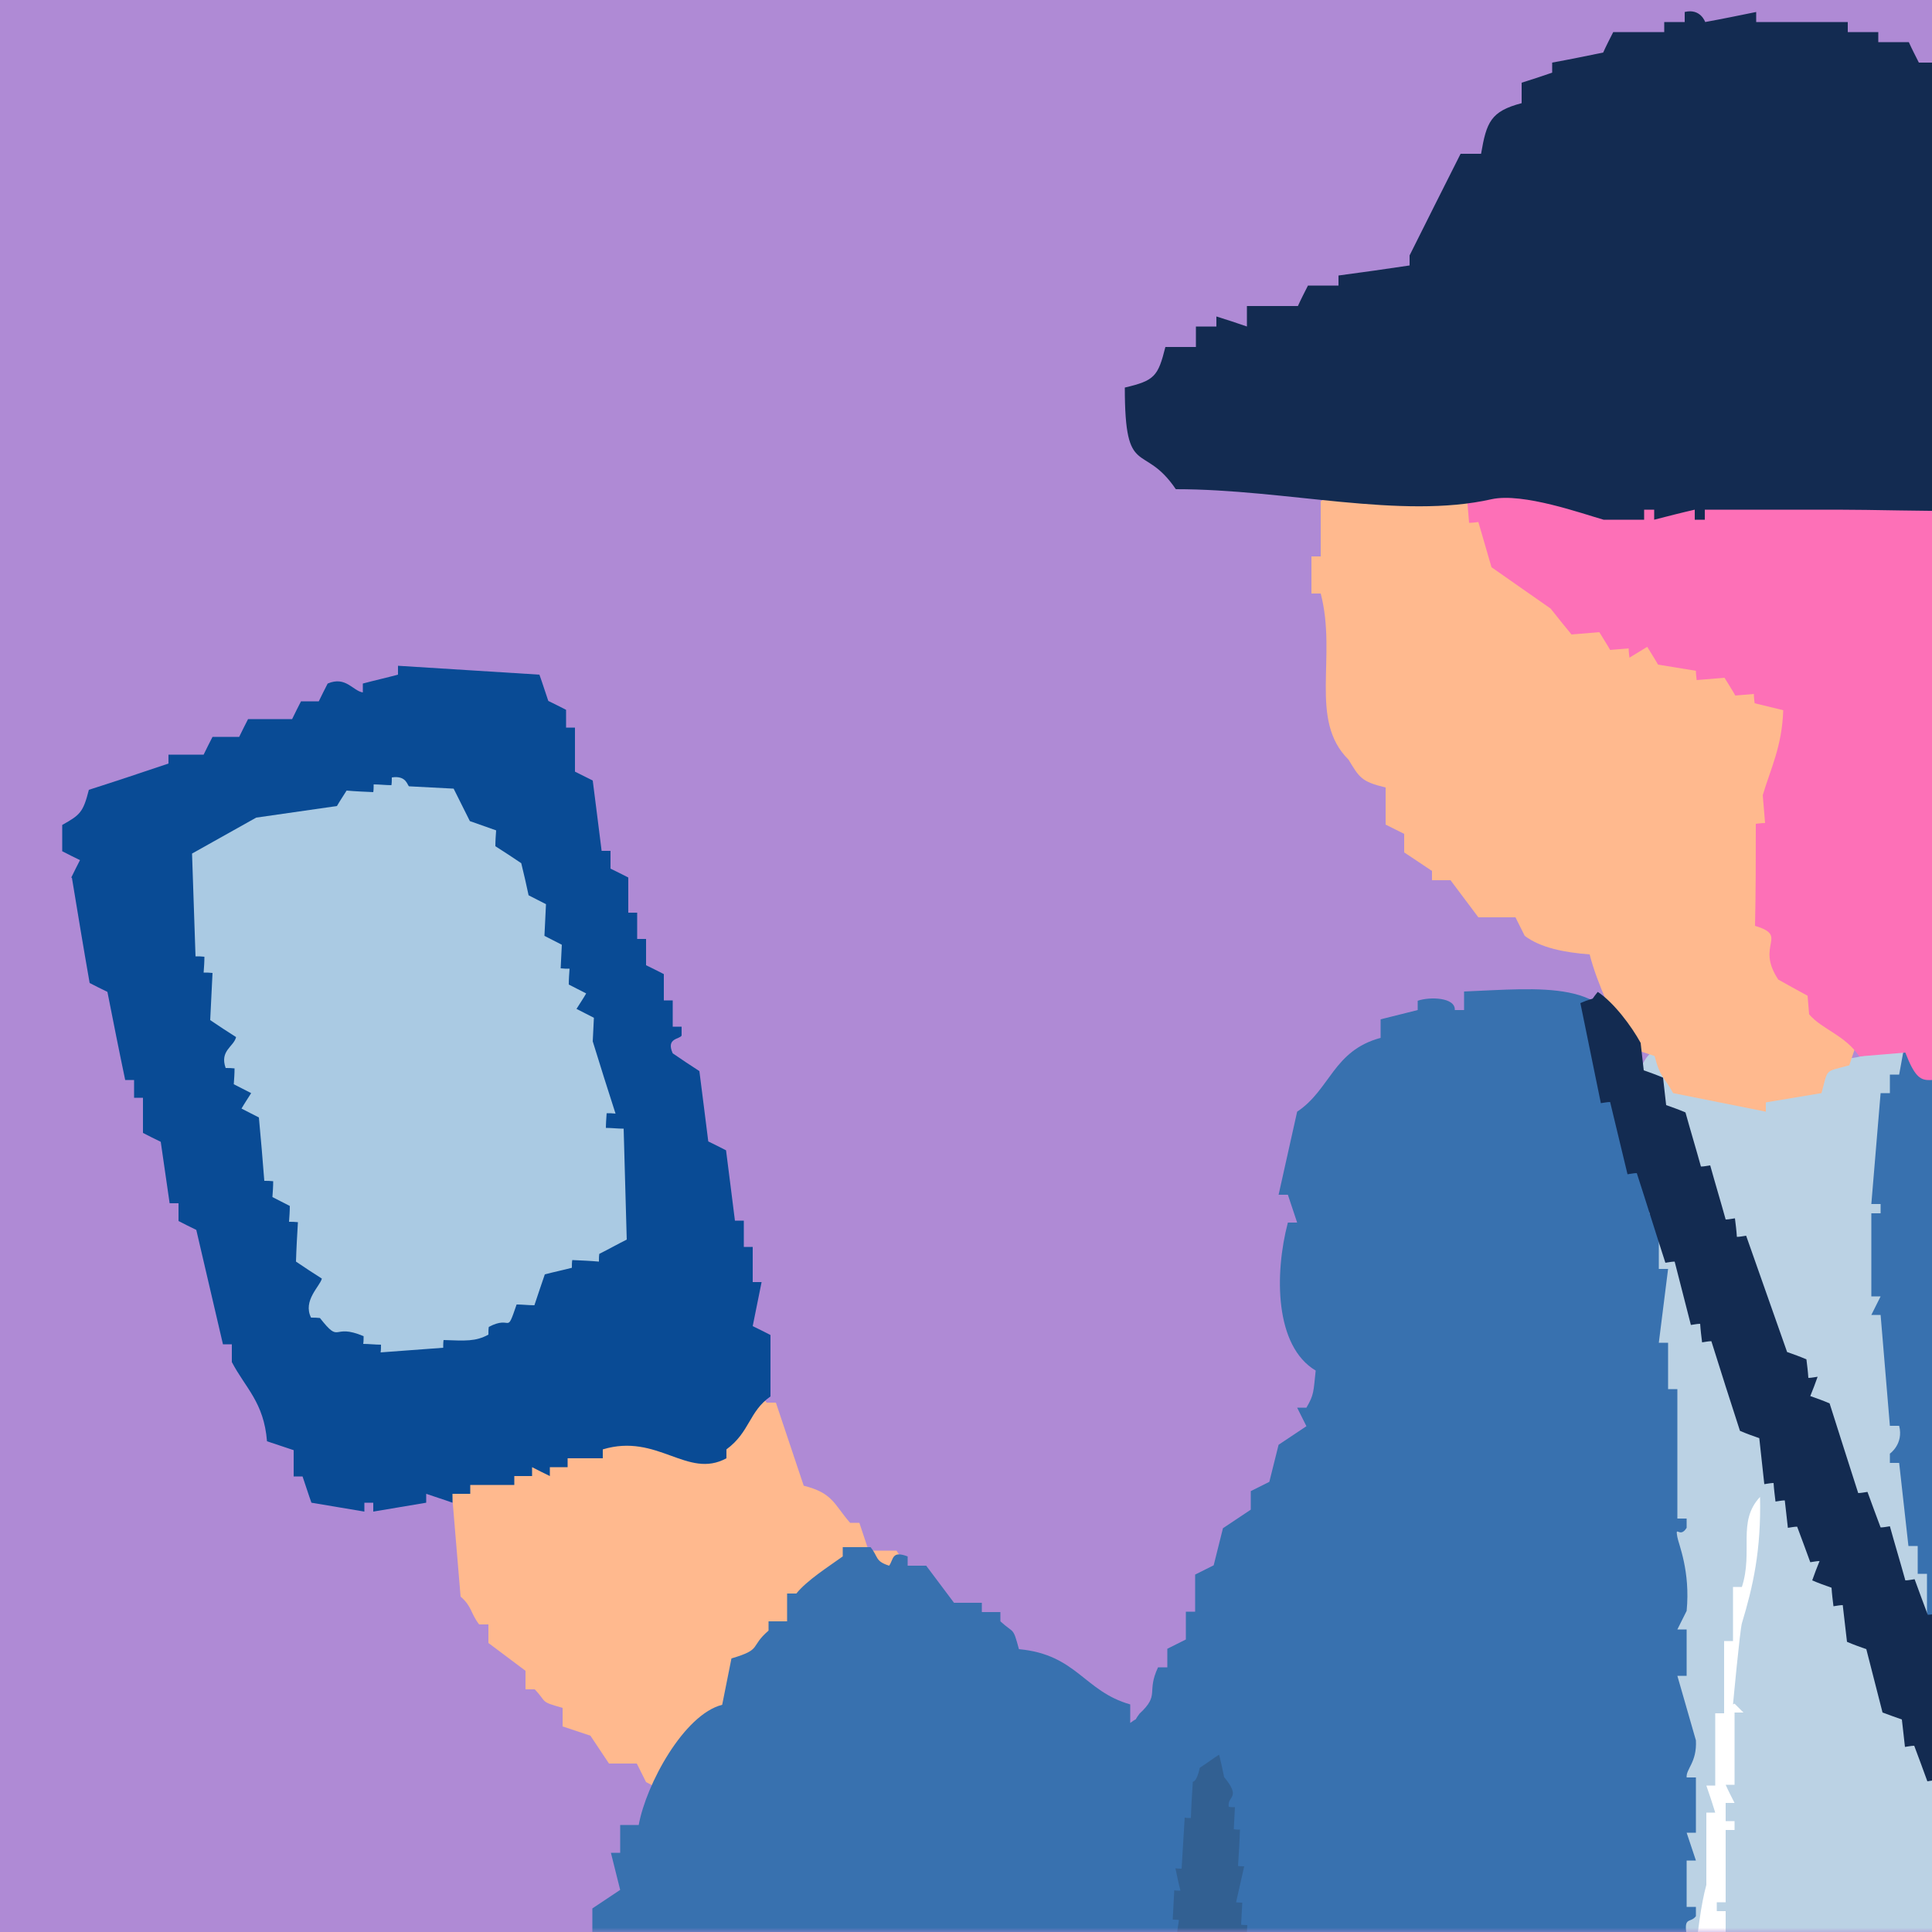<svg xmlns="http://www.w3.org/2000/svg" version="1.1" viewBox="0 0 500 500">
  <defs>
    <style>
      .st0 {
        fill: none;
      }

      .st1 {
        mask: url(#mask);
      }

      .st2 {
        fill: #132B51;
      }

      .st2, .st3, .st4, .st5, .st6, .st7, .st8, .st9, .st10 {
        fill-rule: evenodd;
      }

      .st11 {
        fill: #AF8AD5;
      }

      .st3, .st12 {
        fill: #fff;
      }

      .st4 {
        fill: #AACAE3;
      }

      .st5 {
        fill: #FD70B7;
      }

      .st6 {
        fill: #326092;
      }

      .st7 {
        fill: #094B95;
      }

      .st8 {
        fill: #3871AF;
      }

      .st9 {
        fill: #FFB98E;
      }

      .st13 {
        clip-path: url(#clippath);
      }

      .st10 {
        fill: #bbd2e4;
      }
    </style>
    <clipPath id="clippath">
      <rect class="st0" y="-2" width="503" height="503"/>
    </clipPath>
    <mask id="mask" x="0" y="-1.6" width="837" height="1228" maskUnits="userSpaceOnUse">
      <g id="mask0_28597_19407">
        <path class="st12" d="M503-1.6H0v501.6h503V-1.6Z"/>
      </g>
    </mask>
  </defs>
  <g class="st13">
    <g>
      <path class="st11" d="M503-1.6H0v501.6h503V-1.6Z"/>
      <g class="st1">
        <g>
          <path class="st10" d="M325.5,1190.5c.9,8.7,1.9,10.2,9.6,12,1.4,4.8-.3,2.1,2.4,4.8v2.4h9.6c.8,1.6,1.6,3.2,2.4,4.8h16.8v2.4h12c.8,1.6,1.6,3.2,2.4,4.8,8,.8,16,1.6,24,2.4,3.3-.7-.9-3,2.4-2.4v2.4h7.2v2.4h55.1c40-.8,79.9-1.6,119.9-2.4.8-1.6,1.6-3.2,2.4-4.8,2.7-.8,12,4.5,19.2,2.4v-2.4c9.6-.8,19.2-1.6,28.8-2.4v-2.4h14.4v-2.4c16.8-.8,33.6-1.6,50.4-2.4v-2.4h4.8v-2.4h7.2c1.6-2.4,3.2-4.8,4.8-7.2h12v-2.4c4.6-3.2,5.5-5.5,12-7.2,1.1-8.5,3.5-14.5,2.4-28.7-.8-4-1.6-8-2.4-12h2.4v-28.7c-.2-8-2.7-21.2,0-33.5h2.4v-2.4h-2.4c-.6-4.6,2.4-4.8,2.4-4.8v-2.4h-2.4c.1-3.4,1.6.9,2.4-2.4v-23.9h2.4v-2.4h-2.4c0-3.2,3.8-5.9,2.4-12-.2-.7-3.2-.7-2.4-4.8h2.4v-33.5h-2.4v-2.4c1.6-.8,3.2-1.6,4.8-2.4,1.1-4.1-2.3-4.2-2.4-4.8v-14.4h2.4v-9.6h-2.4c.8-2.4,1.6-4.8,2.4-7.2h-2.4c.8-8,1.6-15.9,2.4-23.9h-2.4v-12h2.4s-2-20-2.4-21.5h-2.4c.8-4.8,1.6-9.6,2.4-14.4h-2.4v-12h-2.4c-.4-2.6,4.5-6.4,2.4-12-1.6-.8-3.2-1.6-4.8-2.4v-2.4h2.4v-9.6h-2.4c.8-3.2,1.6-6.4,2.4-9.6h-2.4v-19.1h-2.4c-.8-11.2-1.6-22.3-2.4-33.5h-2.4c.8-1.6,1.6-3.2,2.4-4.8h-2.4v-4.8h-2.4c.8-2.4,1.6-4.8,2.4-7.2h-2.4v-7.2h-2.4c-.9-3.6,2.4-4.7,2.4-4.8.7-5.3-2.4-4.8-2.4-4.8v-14.4h-2.4c-.8-4-1.6-8-2.4-12h-2.4c-.1-.6,4-9.2,2.4-14.4h-2.4v-7.2h-2.4c-1.3-4.6,2.4-7.2,2.4-7.2v-2.4h-2.4v-14.3h-2.4v-16.7h-2.4v-12h-2.4v-12h-2.4v-4.8h-2.4v-7.2h-2.4c-.2-1,4.1-8.9,2.4-14.4h-2.4v-9.6h-2.4v-12h-2.4c.8-1.6,1.6-3.2,2.4-4.8h-2.4c-.8-4.8-1.6-9.6-2.4-14.4h-2.4v-4.8h-2.4v-9.6h-2.4v-2.4h2.4v-2.4h-2.4c-.8-4-1.6-8-2.4-12h-2.4v-14.3h-2.4v-7.2h-2.4v-14.4c-1.6-.8-3.2-1.6-4.8-2.4.8-4,1.6-8,2.4-12-1.6-.8-3.2-1.6-4.8-2.4v-7.2c-1.6-.8-3.2-1.6-4.8-2.4v-7.2h-2.4v-4.8h-2.4v-4.8c-1.6-.8-3.2-1.6-4.8-2.4v-2.4h-4.8c.8-2.4,1.6-4.8,2.4-7.2h-2.4c-.8-3.2-1.6-6.4-2.4-9.6-1.6-.8-3.2-1.6-4.8-2.4-1.6-4.8-3.2-9.6-4.8-14.3-1.6-.8-3.2-1.6-4.8-2.4v-7.2c-2.4-1.6-4.8-3.2-7.2-4.8-2.4-7.2-4.8-14.3-7.2-21.5h-2.4c-.8-2.4-1.6-4.8-2.4-7.2-1.6-.8-3.2-1.6-4.8-2.4-1.6-4.8-3.2-9.6-4.8-14.3-1.6-.8-3.2-1.6-4.8-2.4v-7.2h-2.4c-.8-2.4-1.6-4.8-2.4-7.2-1.6-.8-3.2-1.6-4.8-2.4-.8-3.2-1.6-6.4-2.4-9.6-1.6-.8-3.2-1.6-4.8-2.4v-4.8h-2.4v-4.8c-2.4-1.6-4.8-3.2-7.2-4.8v-4.8c-1.6-.8-3.2-1.6-4.8-2.4v-4.8c-3.2-2.4-6.4-4.8-9.6-7.2-.8-2.4-1.6-4.8-2.4-7.2-1.6-.8-3.2-1.6-4.8-2.4v-4.8h-2.4c-1.6-2.4-3.2-4.8-4.8-7.2h-4.8c-1.6-2.4-3.2-4.8-4.8-7.2-8-.8-16-1.6-24-2.4v2.4c-1.6-.8-3.2-1.6-4.8-2.4v4.8h-2.4c-2.2-2.7-15.8-4.3-21.6-2.4v2.4h-7.2v2.4c-8.3,2.8-19.3.7-24,0-7.9-1.2-17,1.7-21.6-2.4-10.1.2-12.5,1.2-14.4,9.6-5.8,1.5-5.3,2.5-9.6,4.8.8,4,1.6,8,2.4,12h2.4v7.2c1.1,2.3,6.9.5,4.8,9.6h-2.4v7.2h-2.4v4.8h-2.4c-.8,5.6-1.6,11.2-2.4,16.7-1.6.8-3.2,1.6-4.8,2.4-3,6.9,2.9,18.3,2.4,21.5h-2.4v9.6c-1.6.8-3.2,1.6-4.8,2.4-.8,13.6-1.6,27.1-2.4,40.6h-2.4v14.4h-2.4v21.5h-2.4c.8,4,1.6,8,2.4,12h-2.4v26.3c0,20.9-.2,41.2-4.8,57.4-1.6,5.6,2.4,26.3,2.4,26.3-1.6.8-3.2,1.6-4.8,2.4-.8,22.3-1.6,44.6-2.4,67h-2.4c0,3.4,3.6,3.8,2.4,9.6,0,0-3.1,0-2.4,4.8,0,0,3.6,2.1,2.4,7.2h-2.4v14.3h-2.4c-.8,16.7-1.6,33.5-2.4,50.2h-2.4c.8,3.2,1.6,6.4,2.4,9.6h-2.4v16.7h-2.4c.8,2.4,1.6,4.8,2.4,7.2h-2.4c.8,7.2,1.6,14.3,2.4,21.5-1.6.8-3.2,1.6-4.8,2.4.8,3.2,1.6,6.4,2.4,9.6h-2.4v19.1h-2.4v23.9h-2.4v2.4c.8,3.2,1.6,6.4,2.4,9.6h-2.4c-.8,9.6-1.6,19.1-2.4,28.7,0,.5,3.1.9,2.4,4.8h-2.4v14.3h-2.4v2.4c0,.4,3.4.9,2.4,4.8h-2.4c-1.6,19.1-3.2,38.3-4.8,57.4h-2.4v16.7h-2.4c.8,2.4,1.6,4.8,2.4,7.2h-2.4v12h-2.4v16.7h-2.4c.8,3.2,1.6,6.4,2.4,9.6h-2.4v9.6h-2.4v2.4h2.4v2.4h-2.4c-.8,8-1.6,15.9-2.4,23.9.7,3.3,3.1-.9,2.4,2.4h-2.4v9.6h-2.4c.8,3.2,1.6,6.4,2.4,9.6h-2.4v2.4c.1.5,3.7.8,2.4,4.8h-2.4v4.8h-2.4c-.8,5.6-1.6,11.2-2.4,16.7h-2.4c-1.2,4.6,1.7,3.4,2.4,4.8v2.4h-2.4v14.4h-2.4v4.8h-2.4v7.2h-2.4c1.1,6.1,2.5,14,0,23.9h-2.4c-1.9,8.8,7,7.4,4.8,14.3h-2.4.3Z"/>
          <path class="st3" d="M448.5,441.1s1.8-19.3,2.3-21c2.9-9.6,5-18.9,4.7-32.7-6,6.4-1.7,14-4.7,23.3h-2.3v14h-2.3v18.7h-2.3v18.7h-2.3c.8,2.3,1.6,4.7,2.3,7h-2.3v18.7c-5.6,20.5-4,77.3-9.4,98-.8,14.8-1.6,29.6-2.3,44.3-4.1,13-2.9,21.2-7,35v14h-2.3l2.3,2.3c-.3,3.3-1.5-.8-2.3,2.3v9.3h-2.3l2.3,2.3v2.3h-2.3v11.7h-2.3v18.7h-2.3v4.7h-2.3l2.3,2.3c0,5.2-2.3,4.7-2.3,4.7v14h-2.3l2.3,2.3v2.3h-2.3v14h-2.3l2.3,2.3c-.3,3.3-1.5-.9-2.3,2.3v16.3c-.8,1.6-1.6,3.1-2.3,4.7h2.3v4.7h-2.3c.8,1.6,1.6,3.1,2.3,4.7,0,.5-3,.8-2.3,4.7h2.3c0,3.1-4,3.9-2.3,9.3h2.3c.8,3.1,1.6,6.2,2.3,9.3-1.6.8-3.1,1.6-4.7,2.3v9.3h-2.3c.8,2.3,1.6,4.7,2.3,7h-2.3v14h2.3c.3,1.9-2.4,14.7-2.3,21v11.7h2.3v2.3c-1.6.8-3.1,1.6-4.7,2.3.8,6.2,1.6,12.4,2.3,18.7h-2.3v7h-2.3v16.3h-2.3c-.8,9.3-1.6,18.7-2.3,28,.8,2.3,1.6,4.7,2.3,7h-2.3c1.6,7,3.1,14,4.7,21-1.6.8-3.1,1.6-4.7,2.3v16.3h-2.3v18.7h-2.3v2.3s3.7,2.1,2.3,7c0,0-2,.2-2.3,4.7v21h-2.3c-.8,4.8,5.3,9.4,4.7,11.7-1.6.8-3.1,1.6-4.7,2.3v28h-2.3v4.7h-2.3c.8,2.3,1.6,4.7,2.3,7,0,0-3.5,2-2.3,7,0,0,3.4,2,2.3,7-.1.5-3.2.8-2.3,4.7h2.3c.8,7,1.6,14,2.3,21h4.7v2.3c3.3.4-.9-1.7,2.3-2.3h11.7v2.3c3.9-.8,7.8-1.6,11.7-2.3.7-5.4.4-5.9,2.3-9.3h2.3c2.2-5.4-2.2-8.9-2.3-11.7,1.6-.8,3.1-1.6,4.7-2.3,1.6-9.3,3.1-18.7,4.7-28h-2.3c-1.9-3.4-1.6-4-2.3-9.3,2.3-.8,4.7-1.6,7-2.3v-18.7h2.3v-2.3h-2.3c-.8-2.3-1.6-4.7-2.3-7,1.6-.8,3.1-1.6,4.7-2.3-.8-4.7-1.6-9.3-2.3-14h2.3v-7c1-3.2,2.8.9,2.3-2.3h-2.3v-2.3h2.3v-30.3c-.8-3.2-2.8.9-2.3-2.3h2.3c.8-10.9,1.6-21.8,2.3-32.7h-2.3v-2.3h2.3c.8-4.7-2.3-14-2.3-14h2.3v-4.7h2.3c.8-3.9-2.2-4.2-2.3-4.7v-23.3h2.3c-.8-1.6-1.6-3.1-2.3-4.7v-25.7c-1.6-.8-3.1-1.6-4.7-2.3-1.6-6.6,4-5.2,4.7-7v-16.3c.8-2.3,1.6-4.7,2.3-7,0-.3-3.1-1-2.3-4.7,0,0,3-.2,2.3-4.7,0,0-3-1.1-2.3-4.7h2.3c-.8-9.3-1.6-18.7-2.3-28h2.3c-.8-6.2-1.6-12.4-2.3-18.7,2-7.7,5.4-35.6,2.3-46.7h-2.3v-16.3h2.3v-2.3h-2.3c.8-2.3,1.6-4.7,2.3-7-.6-3.2-3,.9-2.3-2.3h2.3v-2.3h-2.3v-11.7h2.3c-.8-2.3-1.6-4.7-2.3-7,.8-2.3,1.6-4.7,2.3-7h-2.3c.8-2.3,1.6-4.7,2.3-7h-2.3v-7h2.3c-.8-2.3-1.6-4.7-2.3-7h2.3v-2.3h-2.3c-.4-4.8,2.3-4.7,2.3-4.7v-25.7h2.3v-2.3s-3.4-2.2-2.3-7h2.3v-2.3c-.8-1.6-1.6-3.1-2.3-4.7h2.3v-11.7h-2.3c0-3,3.9-5.8,2.3-11.7h-2.3v-2.3h2.3v-4.7h2.3c-.8-1.6-1.6-3.1-2.3-4.7h2.3v-11.7h-2.3v-2.3c0-.2,3.2-1,2.3-4.7h-2.3v-2.3h2.3v-35h2.3c-.8-7-1.6-14-2.3-21h2.3v-28h-2.3v-2.3h2.3v-18.7h2.3v-2.3h-2.3v-4.7h2.3c-.8-1.6-1.6-3.1-2.3-4.7h2.3v-18.7h2.3l-2.3-2.3h0Z"/>
          <path class="st3" d="M490.6,1141.1c-.1,13.1.6,15.6,4.7,23.3h11.7v-2.3c3.3-.4-.9,1.8,2.3,2.3,3.9-.8,7.8-1.6,11.7-2.3.8-3.1,1.6-6.2,2.3-9.3h2.3c1.7-5.1-3.1-6.9-2.3-9.3,1.6-.8,3.1-1.6,4.7-2.3v-16.3c.5-3.3,3.6-5.7,2.3-11.7-.7-3.2-2.8.9-2.3-2.3h2.3v-2.3c0-.4-3.1-.9-2.3-4.7h2.3v-21h-2.3c.8-5.4,1.6-10.9,2.3-16.3,0,0-3.8-2.2-2.3-7h2.3v-4.7h2.3c-.8-4.7-1.6-9.3-2.3-14h2.3c2-9.1-3.3-29.5,0-44.3h2.3c.1-3.2-3.6-3.7-2.3-9.3,0,0,3,.1,2.3-4.7h-2.3v-2.3c0-.1,3.2-1,2.3-4.7h-2.3v-23.3h-2.3v-2.3h2.3v-4.7h2.3c.7-2.6-2.3-4.7-2.3-4.7,0-2.4,4-7.5,2.3-14,0,0-3,.3-2.3-4.7.5-3.3,2.8.9,2.3-2.3,0,0-3-.7-2.3-4.7h2.3v-2.3h-2.3v-37.3h-2.3v-21h-2.3v-2.3h2.3v-11.7h-2.3v-2.3c-.7-5.1,2.8-6.8,2.3-9.3h-2.3v-4.7h-2.3c-.2-3.3,2,1,2.3-2.3-.8-5.4-1.6-10.9-2.3-16.3h-2.3c.5-3.7,4.7-4.7,4.7-4.7,1-3.9-2.2-4.1-2.3-4.7v-58.3h-2.3l2.3-2.3c-.8-1.6-1.6-3.1-2.3-4.7h2.3c-.8-5.4-1.6-10.9-2.3-16.3h2.3l-2.3-2.3c.8-1.6,1.6-3.1,2.3-4.7h-2.3v-2.3c.5-3.3,2.8.9,2.3-2.3-.5-3.3-2.8.9-2.3-2.3h2.3c-.8-1.6-1.6-3.1-2.3-4.7h2.3v-2.3h-2.3v-2.3c.8-1.6,1.6-3.1,2.3-4.7h-2.3v-121.3h-2.3c-.6-3.7,2.3-4.3,2.3-4.7,1-5.4-2.8-6.5-2.3-9.3h2.3v-11.7c-4.7-21.8,2.6-72,2.3-114.3-8.8,9-.7,21.6-4.7,35h-2.3v11.7h2.3c-.8,2.3-1.6,4.7-2.3,7h2.3v2.3h-2.3v21h-2.3v28s-3-.5-2.3,4.7h2.3v2.3h-2.3v2.3h2.3v2.3h-2.3v32.7h-2.3c.8,1.6,1.6,3.1,2.3,4.7h-2.3c-.8,15.5-1.6,31.1-2.3,46.7h2.3v2.3h-2.3v2.3h2.3v2.3h-2.3c.8,1.6,1.6,3.1,2.3,4.7h-2.3v39.7h-2.3c-.8,3.2.6-.2,2.3,2.3v2.3h-2.3v21c.8,1.6,1.6,3.1,2.3,4.7h-2.3v16.3h-2.3v2.3h2.3c1,5.7-2.3,7-2.3,7,.8,2.3,1.6,4.7,2.3,7h-2.3v32.7h-2.3v23.3h-2.3c.8,4.7,1.6,9.3,2.3,14h-2.3v35h-2.3c.8,2.3,1.6,4.7,2.3,7h-2.3v37.3h-2.3v32.7h2.3v2.3h-2.3v9.3h-2.3v2.3h2.3v14h-2.3c0,.7,4,10.6,2.3,16.3h-2.3v18.7c-.8,3.2-1.9-.9-2.3,2.3h2.3v2.3s-2.6,1-2.3,4.7c.8,2.3,1.6,4.7,2.3,7h-2.3v46.7c.1.6,3.6.7,2.3,4.7-1.6.8-3.1,1.6-4.7,2.3,1.6,5.4,3.1,10.9,4.7,16.3h-2.3v4.7h-2.3c-.9,3.6,2.3,4.6,2.3,4.7.7,5-2.3,4.7-2.3,4.7v14h2.3c3.7,13-9.3,31.7,0,42h0Z"/>
          <path class="st9" d="M232,466h9.6c1.7-6.3,3.8-7.6,7.2-12h2.4v-4.8h2.4v-12h2.4c-1.5-15.8-10.6-20.3-19.2-28.7-1.6-2.4-3.2-4.8-4.8-7.2h-7.2c-.8-2.4-1.6-4.8-2.4-7.2h-2.4c-4.2-4.8-4.4-7.7-12-9.6-2.4-7.2-4.8-14.3-7.2-21.5h-2.4c-2.7-3.8-3.4-4.1-4.8-9.6-5.4-.7-6.3-.2-9.6-2.4v-2.4h-4.8c-.8-1.6-1.6-3.2-2.4-4.8-10.8-5.3-37.9,4-45.6,9.6v2.4c-1.6.8-3.2,1.6-4.8,2.4-.8,2.4-1.6,4.8-2.4,7.2h-2.4c-.7,7-3.3,14-4.8,19.1.8,9.6,1.6,19.1,2.4,28.7,3,2.6,2.5,4.2,4.8,7.2h2.4v4.8c3.2,2.4,6.4,4.8,9.6,7.2v4.8h2.4c3.3,3.5,1.2,3.1,7.2,4.8v4.8c2.4.8,4.8,1.6,7.2,2.4,1.6,2.4,3.2,4.8,4.8,7.2h7.2c.8,1.6,1.6,3.2,2.4,4.8,16.7,9.1,35.8,12.8,62.3,12,.8-2.4,1.6-4.8,2.4-7.2h0Z"/>
          <path class="st8" d="M837,615.9c-1.6-5.6-3.2-11.2-4.8-16.7-1.6-.8-3.2-1.6-4.8-2.4v-7.2h-2.4c-2.6-5.1-.5-5.8-4.8-9.6-2.7-2.7,0-1-4.8-2.4.8-2.4,1.6-4.8,2.4-7.2h-2.4c-.8-2.4-1.6-4.8-2.4-7.2h-2.4v-4.8c-1.6-.8-3.2-1.6-4.8-2.4-.8-4-1.6-8-2.4-12-2.4-.8-4.8-1.6-7.2-2.4-.8-13.3-2.9-8.8-7.2-16.7v-4.8h-2.4v-4.8h-2.4v-4.8c-1.6-.8-3.2-1.6-4.8-2.4-.8-3.2-1.6-6.4-2.4-9.6-1.6-.8-3.2-1.6-4.8-2.4v-4.8h-2.4c-4.1-6.5,2.3-4.4-7.2-7.2-1.5-19-15.6-23.5-19.2-40.7h-4.8c-.5-5.3-.2-6.4-2.4-9.6h-2.4c-4.2-6.1,2.5-4.7-7.2-7.2-1.7-12-9.3-13.1-12-23.9h-4.8v-7.2h-4.8c-.8-2.4-1.6-4.8-2.4-7.2h-2.4c-4.3-6.7-2.9-9.8-12-12-.8-4-1.6-8-2.4-12h-4.8v-4.8h-4.8c-3.2-11.4-11.4-10.1-14.4-21.5h-4.8v-4.8c-2.4-.8-4.8-1.6-7.2-2.4v-4.8h-2.4v-2.4c-3.2-.8-6.4-1.6-9.6-2.4v-2.4c-3.6-2.8-4.2-3.4-9.6-4.8v-4.8c-11.8-1.4-14.2-7.2-24-9.6-.8-8.8-1.6-17.5-2.4-26.3h-2.4c-3.4-7-6.1-7.7-7.2-16.7h-4.8v-4.8c-3.2-.8-6.4-1.6-9.6-2.4-2.7-9.4-.7-3.1-7.2-7.2v-2.4h-4.8c-.8-1.6-1.6-3.2-2.4-4.8-17.1-9.1-35.7-.3-57.5,2.4-.8,2.4-1.6,4.8-2.4,7.2h-2.4v4.8c-1.6.8-3.2,1.6-4.8,2.4-1.6,8.8-3.2,17.5-4.8,26.3h-2.4v4.8h-2.4c-.8,9.6-1.6,19.1-2.4,28.7h2.4v2.4h-2.4v21.5h2.4c-.8,1.6-1.6,3.2-2.4,4.8h2.4c.8,9.6,1.6,19.1,2.4,28.7h2.4c1.2,4.7-2.4,7.2-2.4,7.2v2.4h2.4c.8,7.2,1.6,14.3,2.4,21.5h2.4v7.2h2.4v19.1c2.6,8.4,6.3,18.5,7.2,28.7,9.2,1.2,6.7,2.9,14.4,4.8-.5,4-2.5,17.9,0,26.3h2.4v16.7h2.4c.8,8.8,1.6,17.5,2.4,26.3h2.4c.8,12,1.6,23.9,2.4,35.9h2.4v2.4h-2.4v2.4h2.4v7.2h2.4c.8,8.8,1.6,17.5,2.4,26.3h2.4v7.2c1.6.8,3.2,1.6,4.8,2.4,1.3,3.9-2.3,4.4-2.4,4.8.8,8.8,1.6,17.5,2.4,26.3h2.4v14.3h2.4v12h2.4v9.6h2.4v12c2.4.8,4.8,1.6,7.2,2.4v2.4c-2.8,1.2-3.8,7.5-2.4,12h2.4v9.6h2.4v12c1.6.8,3.2,1.6,4.8,2.4v14.4c2.4,1.6,4.8,3.2,7.2,4.8v23.9h2.4c2.1,6.8-.7,11.6,2.4,16.7,1.6.8,3.2,1.6,4.8,2.4v4.8h2.4c-.8,1.6-1.6,3.2-2.4,4.8,1.6.8,3.2,1.6,4.8,2.4v7.2h2.4c2.4,8.4,4.6,6.8,12,9.6,1.2,1.3,10.9,2.9,19.2,0v-2.4h14.4v-2.4h2.4v2.4c6.4-.8,12.8-1.6,19.2-2.4v-2.4h7.2v-2.4c5.6-.8,11.2-1.6,16.8-2.4v-2.4h9.6v-2.4c3.4-2,4.1-1.8,9.6-2.4.8-2.4,1.6-4.8,2.4-7.2,6.1-.5,8.4-.2,12-2.4v-2.4h7.2c2.4-3.2,4.8-6.4,7.2-9.6h2.4c1.6-2.4,3.2-4.8,4.8-7.2,2-1.1,16.5-4.3,19.2-4.8v-4.8c1.6-.8,3.2-1.6,4.8-2.4,5-11.6-4.1-19.8,0-26.3v-2.4h-2.4v-9.6h-2.4v-12h-2.4v-4.8h-2.4c-2.7-7.3-.5-17.5,0-21.5,10.7-.2,10.7-.6,16.8-4.8v-2.4h9.6c.8-1.6,1.6-3.2,2.4-4.8h4.8v-2.4c6.5-4,4.5,2.2,7.2-7.2h7.2c.8-1.6,1.6-3.2,2.4-4.8h4.8c3.2-4,6.4-8,9.6-12,1.6-.8,3.2-1.6,4.8-2.4v-4.8c3.2-2.4,6.4-4.8,9.6-7.2v-7.2h2.4v-7.2h-2.4c-.8-3.5,2.4-4.8,2.4-4.8h0Z"/>
          <path class="st8" d="M450.9,768.9c-.4-3.1,3.9-4,2.4-9.6h-2.4v-12h-2.4v-2.4h2.4v-40.7h-2.4c.8-1.6,1.6-3.2,2.4-4.8-.8-1.6-1.6-3.2-2.4-4.8h2.4v-2.4h-2.4v-2.4h2.4v-2.4h-2.4v-28.7h-2.4v-19.1h-2.4c.8-2.4,1.6-4.8,2.4-7.2h-2.4v-14.3h-2.4c0-.1,2.5-7.2,2.4-12v-7.2h-2.4v-31.1h-2.4v-38.3h-2.4v-2.4h2.4c-.8-2.4-1.6-4.8-2.4-7.2,0,0,3-.7,2.4-4.8h-2.4c.8-1.6,1.6-3.2,2.4-4.8h-2.4v-7.2h2.4v-2.4h-2.4c-.8-4.8,1-2.9,2.4-4.8v-2.4h-2.4v-12h2.4c-.8-2.4-1.6-4.8-2.4-7.2h2.4v-14.3h-2.4c-.2-2.2,2.7-3.9,2.4-9.6-1.6-5.6-3.2-11.2-4.8-16.7h2.4v-12h-2.4c.8-1.6,1.6-3.2,2.4-4.8,1-10.3-2.1-17.3-2.4-19.1-.6-3.3.6.5,2.4-2.4v-2.4h-2.4v-33.5h-2.4v-12h-2.4c.8-6.4,1.6-12.8,2.4-19.1h-2.4v-14.3h-2.4v-14.4h-2.4v-12h-2.4c.8-5.6,1.6-11.2,2.4-16.7h-4.8c-1.9-17.7-21.2-15.2-40.8-14.4v4.8h-2.4c.2-3.3-6.5-3.5-9.6-2.4v2.4c-3.2.8-6.4,1.6-9.6,2.4v4.8c-12.3,3.3-13,13.4-21.6,19.1-1.6,7.2-3.2,14.4-4.8,21.5h2.4c.8,2.4,1.6,4.8,2.4,7.2h-2.4c-3.5,13.3-3.4,32,7.2,38.3-.6,5.5-.4,6.2-2.4,9.6h-2.4c.8,1.6,1.6,3.2,2.4,4.8-2.4,1.6-4.8,3.2-7.2,4.8-.8,3.2-1.6,6.4-2.4,9.6-1.6.8-3.2,1.6-4.8,2.4v4.8c-2.4,1.6-4.8,3.2-7.2,4.8-.8,3.2-1.6,6.4-2.4,9.6-1.6.8-3.2,1.6-4.8,2.4v9.6h-2.4v7.2c-1.6.8-3.2,1.6-4.8,2.4v4.8h-2.4c-3.1,6.6.6,7-4.8,12-2,2.7.3.4-2.4,2.4v-4.8c-12-3.4-13.8-12.9-28.8-14.3-1.6-5.9-1.2-3.9-4.8-7.2v-2.4h-4.8v-2.4h-7.2c-2.4-3.2-4.8-6.4-7.2-9.6h-4.8v-2.4c-4.2-1.6-3.6.8-4.8,2.4-3.7-1.2-2.7-2.2-4.8-4.8h-7.2v2.4c-3.6,2.6-9.3,6.2-12,9.6h-2.4v7.2h-4.8v2.4c-5,4.3-1.5,4.8-9.6,7.2-.8,4-1.6,8-2.4,12-9.9,2.5-19.7,20.6-21.6,31.1h-4.8v7.2h-2.4c.8,3.2,1.6,6.4,2.4,9.6-2.4,1.6-4.8,3.2-7.2,4.8v7.2h-2.4c-2.3,5.8-1.4,15.2,2.4,19.1,2.2,8.2,9.6,11.4,19.2,12,1.4,4.8-.3,2.1,2.4,4.8v2.4h7.2c1.5,5.8,2.5,5.3,4.8,9.6h9.6v7.2c2.4.8,4.8,1.6,7.2,2.4v4.8h7.2v4.8h7.2c1.8,6.5.6,5.4,7.2,7.2v4.8c6.2,1.8,7.8,3.7,12,7.2v2.4c5,3.5,10.3,5.8,16.8,7.2v4.8c6.5,1.6,10.2,3.5,14.4,7.2.8,1.6,1.6,3.2,2.4,4.8,8,2.4,16,4.8,24,7.2v21.5s2.4-.5,2.4,4.8c-.8,2.4-1.6,4.8-2.4,7.2.6,3.3,3.4-.8,2.4,2.4h-2.4v4.8h-2.4c.8,6.4,1.6,12.8,2.4,19.1h-2.4v4.8h-2.4v21.5h-2.4v2.4h2.4v7.2h2.4v2.4h-2.4v4.8h-2.4v28.7c-.7,3.3-2.9-1-2.4,2.4h2.4v7.2h2.4v2.4h-2.4c.6,5.3.2,6.4,2.4,9.6h2.4v4.8h2.4v2.4h19.2v2.4c4.8.8,9.6,1.6,14.4,2.4,3.2-.8,6.4-1.6,9.6-2.4v2.4h7.2c.8,1.6,1.6,3.2,2.4,4.8h12v2.4c10.4.8,20.8,1.6,31.2,2.4v2.4h9.6v-2.4c5-.7,4.8,2.4,4.8,2.4,7.4,1.7,15-1.3,19.2-2.4v2.4c14.6.2,20-.2,28.8-4.8.8-6.2,2.2-13.3,0-23.9h-2.4.1Z"/>
          <path class="st9" d="M349,196.6c2.8,4.6,3.3,5.7,9.6,7.2v9.6c1.6.8,3.2,1.6,4.8,2.4v4.8c2.4,1.6,4.8,3.2,7.2,4.8v2.4h4.8c2.4,3.2,4.8,6.4,7.2,9.6h9.6c.8,1.6,1.6,3.2,2.4,4.8,4.1,3.1,10.3,4.3,16.8,4.8,2,7.9,6.5,16.7,9.6,23.9,2.4.8,4.8,1.6,7.2,2.4,1.5,5.8,2.5,5.3,4.8,9.6,8,1.6,16,3.2,24,4.8v-2.4c4.8-.8,9.6-1.6,14.4-2.4,1.8-6.5.6-5.4,7.2-7.2,2.4-7.2,4.8-14.4,7.2-21.5v-23.9c.8-3.3,2,1,2.4-2.4-1-1.3-4.1-.5-2.4-4.8,1.6-.8,3.2-1.6,4.8-2.4.8-4.8,1.6-9.6,2.4-14.3h-2.4v-2.4h2.4v-4.8c2.4-1.6,4.8-3.2,7.2-4.8v-7.2c1.6-.8,3.2-1.6,4.8-2.4v-7.2h2.4c.8-4.8,1.6-9.6,2.4-14.3h2.4c-.8-2.4-1.6-4.8-2.4-7.2.9-3.4,5.3-17,2.4-23.9h-2.4c-2-3.5-1.6-4.1-2.4-9.6h-4.8c-.8-2.4-1.6-4.8-2.4-7.2-1.6-.8-3.2-1.6-4.8-2.4-3.7-5.2,1.9-1.7-4.8-7.2v-2.4h-7.2c-2.4-3.2-4.8-6.4-7.2-9.6h-4.8c-.8-1.6-1.6-3.2-2.4-4.8h-4.8v-2.4c-4.8-1.6-9.6-3.2-14.4-4.8v-2.4h-12v-2.4h-14.4v-2.4h-9.6c-12,4-24,8-36,12-.8,1.6-1.6,3.2-2.4,4.8h-4.8c-6.2,4.3-4,9.1-14.4,12-2,7.9-4.8,9.8-4.8,21.5-5.8,1.5-5.3,2.5-9.6,4.8v14.3h-2.4v9.6h2.4c4.3,16.5-3.2,32.7,7.2,43h0Z"/>
          <path class="st5" d="M374.4,123.7c.8,0,1.6-.1,2.4-.2.1,1.6.3,3.2.4,4.8.8,0,1.6-.1,2.4-.2.2,2.4.4,4.8.6,7.2.8,0,1.6-.1,2.4-.2,1.1,3.9,2.3,7.8,3.4,11.7,5.1,3.6,10.2,7.1,15.3,10.7,1.8,2.3,3.6,4.5,5.4,6.7,2.4-.2,4.8-.4,7.2-.6.9,1.5,1.9,3,2.8,4.6,1.6-.1,3.2-.3,4.8-.4,0,.8.1,1.6.2,2.4,1.5-.9,3.1-1.9,4.6-2.8.9,1.5,1.9,3,2.8,4.6,3.3.5,6.5,1.1,9.8,1.6,0,.8.1,1.6.2,2.4,2.4-.2,4.8-.4,7.2-.6.9,1.5,1.9,3,2.8,4.6,1.6-.1,3.2-.3,4.8-.4,0,.8.1,1.6.2,2.4,2.5.6,4.9,1.2,7.4,1.8-.3,9.4-3.3,15.2-5.3,22,.2,2.4.4,4.8.6,7.2-.8,0-1.6.1-2.4.2,0,8.8,0,17.6-.2,26.4,8.9,2.7,0,4.8,6,13.9,2.5,1.4,5,2.8,7.6,4.2.1,1.6.3,3.2.4,4.8,3.3,3.9,9.2,5.3,13,10.9,4-.3,8-.7,11.9-1,4.5,11.8,5.9,4.4,15.1,8.3.9,1.5,1.9,3,2.8,4.6,2.4-.2,4.8-.4,7.2-.6,0,.8.1,1.6.2,2.4,8.3,2.7,11.3.2,17.3,5.7.8,0,1.6-.1,2.4-.2-1.1,5.7-2.2,11.4-3.4,17.1,4.6,14.2,4.3,29.5,15.2,37.1,2.9,2.4,0,1,5,2,2.4,6.3,1,5.4,7.8,6.5.1,1.6.3,3.2.4,4.8,5.5.3,6.3-.3,9.8,1.6,0,.8.1,1.6.2,2.4,1.6-.1,3.2-.3,4.8-.4,0,.8.1,1.6.2,2.4,3.2-.3,6.4-.5,9.6-.8,0,.8.1,1.6.2,2.4,5.6-.5,11.1-.9,16.7-1.4,0,.8.1,1.6.2,2.4,5.6-.5,11.1-.9,16.7-1.4,0-.8-.1-1.6-.2-2.4,3.2-.3,6.4-.5,9.6-.8,5.4-2.7,8.4-8.3,15.9-10.9.6-2.5,1.2-4.9,1.8-7.4.8,0,1.6-.1,2.4-.2-.2-2.4-.4-4.8-.6-7.2.8,0,1.6-.1,2.4-.2-.3-3.2-.5-6.4-.8-9.5-.8,0-1.6.1-2.4.2l2.2-2.6c-3-7-6-13.9-9-20.8,8.4-3,9.3-8.8,15.7-13.3-.2-2.4-.4-4.8-.6-7.2,10.6-3.8,7-9,13.1-15.5-.5-6.4-1.1-12.7-1.6-19.1-.8,0-1.6.1-2.4.2-4.5-8.2-6.7-15.6-13.8-20.4-3-2.7-12.4-5.3-17.3-5.7-.1-1.6-.3-3.2-.4-4.8-9.8-2.4-19.6-4.7-29.5-7.1,0-.8-.1-1.6-.2-2.4-1.6.1-3.2.3-4.8.4,0-.8-.1-1.6-.2-2.4-3.2.3-6.4.5-9.6.8-.9-1.5-1.9-3-2.8-4.6-1.6.1-3.2.3-4.8.4,0-.8-.1-1.6-.2-2.4-3.8-2.5-4.5-3.1-10-4-1-2.3-2-4.6-3-6.9-.8,0-1.6.1-2.4.2-.2-2.4-.4-4.8-.6-7.2-.8,0-1.6.1-2.4.2-.9-10.3-1.8-20.6-2.6-31-.8,0-1.6.1-2.4.2-.3-4-.7-8-1-11.9-.8,0-1.6.1-2.4.2-.3-3.2-.5-6.4-.8-9.5-.8,0-1.6.1-2.4.2-.3-3.2-.5-6.4-.8-9.5-.8,0-1.6.1-2.4.2-1.1-3.9-2.3-7.8-3.4-11.7-1.7-.7-3.3-1.3-5-2-.1-1.6-.3-3.2-.4-4.8-.8,0-1.6.1-2.4.2-2.4-3-2.2-4-3.2-9.3-11.4-2.4-5.5-8.2-17.7-10.5-.1-1.6-.3-3.2-.4-4.8-1.6.1-3.2.3-4.8.4-.1-1.6-.3-3.2-.4-4.8-2.5-.6-4.9-1.2-7.4-1.8,0-.8-.1-1.6-.2-2.4-1.6.1-3.2.3-4.8.4-.9-1.5-1.9-3-2.8-4.6-1.6.1-3.2.3-4.8.4-1.8-2.3-3.6-4.5-5.4-6.7-2.4.2-4.8.4-7.2.6,0-.8-.1-1.6-.2-2.4-1.6.1-3.2.3-4.8.4,0-.8-.1-1.6-.2-2.4-6.4-.3-12.9-.5-19.3-.8,0-.8-.1-1.6-.2-2.4-10.4,0-20.8.2-31.3.3,0,.8.1,1.6.2,2.4-.8,0-1.6.1-2.4.2,0-.8-.1-1.6-.2-2.4-2.4.2-4.8.4-7.2.6,0,.8.1,1.6.2,2.4-1.7-.7-3.3-1.3-5-2-.7,1.7-1.3,3.3-2,5-3.3,1.3-5-2-5-2-2.1,0-17.4,7.5-18.5,8.8-8.6,3.1-7.3,8.4-13.3,13.1-1,7.3-2,14.6-3,21.8.8,0,1.6-.1,2.4-.2,1.4,7.1,2.8,14.2,4.2,21.2h0Z"/>
          <path class="st2" d="M538.7,134.4c4.4-.9,8.8-1.8,13.2-2.6,1.6-8.4,6.4-27.5,2.6-39.4h-2.6v-7.9h-2.6v-10.5c-1.8-.9-3.5-1.8-5.3-2.6v-7.9c-2.6-1.8-5.3-3.5-7.9-5.3-8.2-12.5-10-27.3-26.3-31.5-3-10.4-.7-3.4-7.9-7.9v-2.6h-5.3c-.9-1.8-1.8-3.5-2.6-5.3h-7.9v-2.6h-7.9v-2.6h-23.7v-2.6c-4.4.9-8.8,1.8-13.2,2.6,0,0-1.2-3.6-5.3-2.6v2.6h-5.3v2.6h-13.2c-.9,1.8-1.8,3.5-2.6,5.3-4.4.9-8.8,1.8-13.2,2.6v2.6c-2.6.9-5.3,1.8-7.9,2.6v5.3c-8,2.1-9.1,4.9-10.5,13.1h-5.3c-4.4,8.7-8.8,17.5-13.2,26.3v2.6c-6.1.9-12.3,1.8-18.4,2.6v2.6h-7.9c-.9,1.8-1.8,3.5-2.6,5.3h-13.2v5.3c-2.6-.9-5.3-1.8-7.9-2.6v2.6h-5.3v5.3h-7.9c-1.9,7.6-2.8,8.7-10.5,10.5,0,24,4.8,13.9,13.2,26.3,28.6,0,58.2,7.9,81.7,2.6,8.1-1.8,23.7,3.8,29,5.3h10.5v-2.6h2.6v2.6c3.5-.9,7-1.8,10.5-2.6v2.6h2.6v-2.6h34.2c18.7,0,51.5,1.7,57.9-2.6,4.5.1,4.3,4.9,5.3,5.3h0Z"/>
          <path class="st7" d="M18.6,227.1c1.5,9.1,3,18.2,4.6,27.3,1.5.8,3,1.5,4.6,2.3,1.5,7.6,3,15.2,4.6,22.8h2.3v4.6h2.3v9.1c1.5.8,3,1.5,4.6,2.3.8,5.3,1.5,10.6,2.3,15.9h2.3v4.6c1.5.8,3,1.5,4.6,2.3,2.3,9.9,4.6,19.7,6.9,29.6h2.3v4.6c3.5,6.7,8.3,10.4,9.1,20.5,2.3.8,4.6,1.5,6.9,2.3v6.8h2.3c.8,2.3,1.5,4.6,2.3,6.8,4.6.8,9.1,1.5,13.7,2.3v-2.3h2.3v2.3c4.6-.8,9.1-1.5,13.7-2.3v-2.3c2.3.8,4.6,1.5,6.8,2.3v-2.3h4.6v-2.3h11.4v-2.3h4.6v-2.3c1.5.8,3,1.5,4.6,2.3v-2.3h4.6v-2.3h9.1v-2.3c14.2-4.3,21.9,7.8,32,2.3v-2.3c6.1-4.5,5.8-9.8,11.4-13.7v-15.9c-1.5-.8-3-1.5-4.6-2.3.8-3.8,1.5-7.6,2.3-11.4h-2.3v-9.1h-2.3v-6.8h-2.3c-.8-6.1-1.5-12.2-2.3-18.2-1.5-.8-3-1.5-4.6-2.3-.8-6.1-1.5-12.2-2.3-18.2-2.3-1.5-4.6-3-6.9-4.6-1.8-4,1.8-3.6,2.3-4.6v-2.3h-2.3v-6.8h-2.3v-6.8c-1.5-.8-3-1.5-4.6-2.3v-6.8h-2.3v-6.8h-2.3v-9.1c-1.5-.8-3-1.5-4.6-2.3v-4.6h-2.3c-.8-6.1-1.5-12.2-2.3-18.2l-4.6-2.3v-11.4h-2.3v-4.6c-1.5-.8-3-1.5-4.6-2.3-.8-2.3-1.5-4.6-2.3-6.8-12.2-.8-24.4-1.5-36.6-2.3v2.3c-3,.8-6.1,1.5-9.1,2.3v2.3c-2.6-.4-4.4-4.3-9.1-2.3-.8,1.5-1.5,3-2.3,4.6h-4.6c-.8,1.5-1.5,3-2.3,4.6h-11.4c-.8,1.5-1.5,3-2.3,4.6h-6.9c-.8,1.5-1.5,3-2.3,4.6h-9.1v2.3c-6.8,2.3-13.7,4.6-20.6,6.8-1.5,5.9-2.3,6.5-6.9,9.1v6.8c1.5.8,3,1.5,4.6,2.3-.8,1.5-1.5,3-2.3,4.6h0Z"/>
          <path class="st4" d="M156.8,292.2c0-1.4.1-2.7.2-4.1.8,0,1.5,0,2.3.1-2-6.2-4-12.5-5.9-18.7.1-2,.2-4.1.3-6.1-1.5-.8-3-1.5-4.5-2.3.8-1.3,1.7-2.6,2.5-4-1.5-.8-3-1.5-4.5-2.3,0-1.4.1-2.7.2-4.1-.8,0-1.5,0-2.3-.1.1-2,.2-4.1.3-6.1-1.5-.8-3-1.5-4.5-2.3.1-2.7.3-5.4.4-8.2-1.5-.8-3-1.5-4.5-2.3-.6-2.8-1.2-5.5-1.9-8.3-2.2-1.5-4.5-3-6.7-4.4,0-1.4.1-2.7.2-4.1-2.3-.8-4.5-1.6-6.8-2.4-1.4-2.8-2.8-5.6-4.2-8.4-3.8-.2-7.7-.4-11.5-.6-.5-.1-.6-2.9-4.5-2.3,0,.7,0,1.4-.1,2-1.5,0-3.1-.2-4.6-.2,0,.7,0,1.4-.1,2-2.3-.1-4.6-.2-6.9-.4-.8,1.3-1.7,2.6-2.5,4-7,1-13.9,2-20.9,3-5.5,3.1-11.1,6.2-16.6,9.3.3,8.9.6,17.8.9,26.6.8,0,1.5,0,2.3.1,0,1.4-.1,2.7-.2,4.1.8,0,1.5,0,2.3.1-.2,4.1-.4,8.2-.6,12.2,2.2,1.5,4.5,3,6.7,4.4-.6,2.5-4.3,3.5-2.7,8,.8,0,1.5,0,2.3.1,0,1.4-.1,2.7-.2,4.1,1.5.8,3,1.5,4.5,2.3-.8,1.3-1.7,2.6-2.5,4,1.5.8,3,1.5,4.5,2.3.5,5.5,1,11,1.4,16.4.8,0,1.5,0,2.3.1,0,1.4-.1,2.7-.2,4.1,1.5.8,3,1.5,4.5,2.3,0,1.4-.1,2.7-.2,4.1.8,0,1.5,0,2.3.1-.2,3.4-.4,6.8-.5,10.2,2.2,1.5,4.5,3,6.7,4.4-.5,2-5,5.7-2.8,10.1.8,0,1.5,0,2.3.1,5.5,7,3,1.2,11.3,4.7,0,.7,0,1.4-.1,2,1.5,0,3.1.2,4.6.2,0,.7,0,1.4-.1,2,5.4-.4,10.8-.8,16.2-1.2,0-.7,0-1.4.1-2,5.7.2,8.3.4,11.6-1.4,0-.7,0-1.4.1-2,6.1-3.2,4.4,2.4,7.2-5.8,1.5,0,3.1.2,4.6.2.9-2.7,1.8-5.4,2.7-8,2.3-.6,4.7-1.1,7-1.7,0-.7,0-1.4.1-2,2.3.1,4.6.2,6.9.4,0-.7,0-1.4.1-2,2.4-1.2,4.7-2.5,7.1-3.7-.3-9.5-.5-19.1-.8-28.7-1.5,0-3.1-.2-4.6-.2h0Z"/>
          <path class="st2" d="M795,741.2c-.8,0-1.6.2-2.4.3.2,1.6.4,3.2.5,4.8-.8,0-1.6.2-2.4.3,1.9,14.5-.8,15.3-7.1,22.4-.6,1.7-1.2,3.3-1.9,5-4,.4-7.9.9-11.9,1.3,0,.8.2,1.6.3,2.4-3,1.9-6,3.9-9,5.8,0-.8-.2-1.6-.3-2.4-.8,0-1.6.2-2.4.3.2,1.6.4,3.2.5,4.8-3.1,1.1-6.2,2.3-9.3,3.4,0-.8-.2-1.6-.3-2.4-4.1-.3-8.1-.7-12.2-1.1-.4,3.2-.9,6.5-1.3,9.8-6.4.7-12.7,1.4-19.1,2.1,0,.8.2,1.6.3,2.4-1.6.2-3.2.4-4.8.5,0,.8.2,1.6.3,2.4-4.9-.3-9.7-.5-14.6-.8-3,.6-7.3,4.9-14,4,0-.8-.2-1.6-.3-2.4-11.7,2.9-23.5,5.8-35.2,8.7-1-1.5-1.9-3-2.9-4.5-2.7.6-6,5.4-11.6,3.7-1-1.5-1.9-3-2.9-4.5-2.4.3-4.8.5-7.1.8,0-.8-.2-1.6-.3-2.4-6.3-3.8-9.9-9.6-15.9-12.7-1.4-5.5-2.8-10.9-4.2-16.4.3-1.3,6.8-1.9,4-7.7-3.4-2-6.9-4-10.3-6.1.5-2.5,1.1-4.9,1.6-7.4-.8,0-1.6.2-2.4.3-.4-3.2-.7-6.3-1.1-9.5-.8,0-1.6.2-2.4.3-.5-4.8-1.1-9.5-1.6-14.3-.8,0-1.6.2-2.4.3-1.1-3.4,1.8-5,1.8-5-1.1-3.1-2.3-6.2-3.4-9.2.8,0,1.6-.2,2.4-.3-.3-2.9-5-5.6-3.7-11.6.8,0,1.6-.2,2.4-.3-.2-1.6-.4-3.2-.5-4.8.8,0,1.6-.2,2.4-.3-1-1.5-1.9-3-2.9-4.5.8,0,1.6-.2,2.4-.3,2.2-6.9,4.5-9.7,5.3-17.4,3.2-.4,6.4-.7,9.5-1.1.6-1.7,1.2-3.3,1.9-5,1.6-.2,3.2-.4,4.8-.5,0-.8-.2-1.6-.3-2.4,4.4-.9,6.8,5.5,12.4,3.4,0-.8-.2-1.6-.3-2.4,1.6-.2,3.2-.4,4.8-.5,0-.8-.2-1.6-.3-2.4,3.1-2.5,3.9-2.2,9.3-3.4-1.9-2.2-3.7-4.4-5.6-6.6-.8,0-1.6.2-2.4.3-.2-1.6-.4-3.2-.5-4.8-1.7-.6-3.4-1.2-5-1.9-.2-1.6-.4-3.2-.5-4.8-2.6-1.3-5.1-2.6-7.7-4-1.3-4.7-2.7-9.3-4-14-1.7-.6-3.4-1.2-5-1.9-.3-2.4-.5-4.8-.8-7.1-1.7-.6-3.4-1.2-5-1.9-.2-1.6-.4-3.2-.5-4.8l-5.3-4.2c-.2-1.6-.4-3.2-.5-4.8-.8,0-1.6.2-2.4.3-.2-1.6-.4-3.2-.5-4.8-1.7-.6-3.4-1.2-5-1.9-.3-2.4-.5-4.8-.8-7.1-1.7-.6-3.4-1.2-5-1.9-1.1-3.1-2.3-6.2-3.4-9.2-1.7-.6-3.4-1.2-5-1.9-.2-1.6-.4-3.2-.5-4.8l-5.3-4.2c-.2-1.6-.4-3.2-.5-4.8-.8,0-1.6.2-2.4.3-.2-1.6-.4-3.2-.5-4.8-1.7-.6-3.4-1.2-5-1.9-1.2-3.9-2.5-7.7-3.7-11.6-.8,0-1.6.2-2.4.3-1.1-3.1-2.3-6.2-3.4-9.2-.8,0-1.6.2-2.4.3-.4-3.2-.7-6.3-1.1-9.5-2.6-1.3-5.1-2.6-7.7-4-.2-1.6-.4-3.2-.5-4.8-.8,0-1.6.2-2.4.3-.2-1.6-.4-3.2-.5-4.8-.8,0-1.6.2-2.4.3-.3-2.4-.5-4.8-.8-7.1-.8,0-1.6.2-2.4.3-1.1-3.1-2.3-6.2-3.4-9.2-.8,0-1.6.2-2.4.3-.2-1.6-.4-3.2-.5-4.8-.8,0-1.6.2-2.4.3-.3-2.4-.5-4.8-.8-7.1-1.7-.6-3.4-1.2-5-1.9-1.1-3.1-2.3-6.2-3.4-9.2-.8,0-1.6.2-2.4.3-1.1-3.1-2.3-6.2-3.4-9.2-.8,0-1.6.2-2.4.3-.3-2.4-.5-4.8-.8-7.1-.8,0-1.6.2-2.4.3-1.1-3.1-2.3-6.2-3.4-9.2-.8,0-1.6.2-2.4.3-.3-2.4-.5-4.8-.8-7.1-1.7-.6-3.4-1.2-5-1.8-1.4-5.5-2.8-10.9-4.2-16.4-1.7-.6-3.4-1.2-5-1.9-.4-3.2-.7-6.3-1.1-9.5-.8,0-1.6.2-2.4.3-.2-1.6-.4-3.2-.5-4.8-1.7-.6-3.4-1.2-5-1.9.6-1.7,1.2-3.3,1.9-5-.8,0-1.6.2-2.4.3-1.1-3.1-2.3-6.2-3.4-9.2-.8,0-1.6.2-2.4.3-.3-2.4-.5-4.8-.8-7.1-.8,0-1.6.2-2.4.3-.2-1.6-.4-3.2-.5-4.8-.8,0-1.6.2-2.4.3-.4-4-.9-7.9-1.3-11.9-1.7-.6-3.4-1.2-5-1.9-2.5-7.7-5-15.5-7.4-23.2-.8,0-1.6.2-2.4.3-.2-1.6-.4-3.2-.5-4.8-.8,0-1.6.2-2.4.3-1.4-5.5-2.8-10.9-4.2-16.4-.8,0-1.6.2-2.4.3-2.5-7.7-4.9-15.5-7.4-23.2-.8,0-1.6.2-2.4.3-1.5-6.3-3-12.5-4.5-18.7-.8,0-1.6.2-2.4.3-1.8-8.6-3.5-17.3-5.3-25.9,4.6-2,2.1,0,4.5-2.9,4.1,2.7,8.7,8.8,11.1,13.2.3,2.4.5,4.8.8,7.1,1.7.6,3.4,1.2,5,1.9.3,2.4.5,4.8.8,7.1,1.7.6,3.4,1.2,5,1.9,1.3,4.7,2.7,9.3,4,14,.8,0,1.6-.2,2.4-.3,1.3,4.7,2.7,9.3,4,14,.8,0,1.6-.2,2.4-.3.2,1.6.4,3.2.5,4.8.8,0,1.6-.2,2.4-.3,3.5,10,7.1,20.1,10.6,30.1,1.7.6,3.4,1.2,5,1.9.2,1.6.4,3.2.5,4.8.8,0,1.6-.2,2.4-.3-.6,1.7-1.2,3.3-1.9,5,1.7.6,3.4,1.2,5,1.9,2.5,7.8,4.9,15.5,7.4,23.2.8,0,1.6-.2,2.4-.3,1.1,3.1,2.3,6.2,3.4,9.2.8,0,1.6-.2,2.4-.3,1.3,4.7,2.7,9.3,4,14,.8,0,1.6-.2,2.4-.3,1.1,3.1,2.3,6.2,3.4,9.2.8,0,1.6-.2,2.4-.3,1.3,4.7,2.7,9.3,4,14,1.7.6,3.4,1.2,5,1.9.3,2.4.5,4.8.8,7.1.8,0,1.6-.2,2.4-.3.2,1.6.4,3.2.5,4.8.8,0,1.6-.2,2.4-.3,1.1,3.1,2.3,6.2,3.4,9.2.8,0,1.6-.2,2.4-.3.3,2.4.5,4.8.8,7.1,1.7.6,3.4,1.2,5,1.9.2,1.6.4,3.2.5,4.8.8,0,1.6-.2,2.4-.3.4,3.2.7,6.3,1.1,9.5,2.6,1.3,5.1,2.6,7.7,4,1.1,3.1,2.3,6.2,3.4,9.2.8,0,1.6-.2,2.4-.3.2,1.6.4,3.2.5,4.8.8,0,1.6-.2,2.4-.3.2,1.6.4,3.2.5,4.8.8,0,1.6-.2,2.4-.3.2,1.6.4,3.2.5,4.8.8,0,1.6-.2,2.4-.3.3,2.4.5,4.8.8,7.1,1.7.6,3.4,1.2,5,1.8.4,3.2.7,6.3,1.1,9.5,1.7.6,3.4,1.2,5,1.9,4.4,4.4,7.8,10.4,9.3,18.2,1.6-.2,3.2-.4,4.8-.5,4.2,9.1,8.5,18.3,12.7,27.5,1.7.6,3.4,1.2,5,1.9.2,1.6.4,3.2.5,4.8,1.7.6,3.4,1.2,5,1.9,2.1,4.6,4.2,9.2,6.4,13.7,1.7.6,3.4,1.2,5,1.9.2,1.6.4,3.2.5,4.8,1.7.6,3.4,1.2,5,1.9.2,1.6.4,3.2.5,4.8.8,0,1.6-.2,2.4-.3.2,1.6.4,3.2.5,4.8.8,0,1.6-.2,2.4-.3.3,2.4.5,4.8.8,7.1,1.7.6,3.4,1.2,5,1.9.2,1.6.4,3.2.5,4.8.8,0,1.6-.2,2.4-.3,3.7,3.8,4.5,4.3,6.1,11.4,6.7,1.1,5.5,0,7.9,6.3,1.6-.2,3.2-.4,4.8-.5,2.6,6.8,4.5,5.4,6.4,13.7,2.7-.2,9.8,1.3,9.8,1.3.6-1.7,1.2-3.3,1.9-5,4.7-1.3,9.4-2.7,14-4,0-.8-.2-1.6-.3-2.4,5.6.2,11.3.3,17,.5.6-1.7,1.2-3.3,1.9-5,1.6-.2,3.2-.4,4.8-.5,0-.8-.2-1.6-.3-2.4,3.4,0-.7,2.1,2.6,2.1,6.4-.7,12.7-1.4,19.1-2.1,0,.8.2,1.6.3,2.4,5,.6,6.9-3.2,6.9-3.2,3.3.4,6.5.9,9.8,1.3.2,1.6.4,3.2.5,4.8,4.9.9,2-.6,5,1.9.8,0,1.6-.2,2.4-.3.3,2.4.5,4.8.8,7.1,1.6-.2,3.2-.4,4.8-.5,1.1,2.3,2.1,4.6,3.2,6.9-.6,1.1-4.3,2.7-1.6,7.4,2.6,1.3,5.1,2.6,7.7,4,.3,2.4.5,4.8.8,7.1.8,0,1.6-.2,2.4-.3.2,1.6.4,3.2.5,4.8.8,0,1.6-.2,2.4-.3.3,2.4.5,4.8.8,7.1.8,0,1.6-.2,2.4-.3,1.5,6.3,3,12.5,4.5,18.7l-2.1,2.7c1.7.6,3.4,1.2,5,1.8.3,2.4.5,4.8.8,7.1.8,0,1.6-.2,2.4-.3,1.8,8.6,3.5,17.2,5.3,25.9h0Z"/>
          <path class="st6" d="M298.7,637.3c.4,0,.8,0,1.2-.2,12-2.4,6.9-19.7,14.6-20.5.9-9.2,1.2-18.7,1.7-28-.5,0-1.1,0-1.6-.1-.4-1.9-.8-3.9-1.3-5.8,1.1-.5,2.2-1.1,3.3-1.6,1.6-9.4,3.2-18.7,4.8-28.1-.5,0-1.1,0-1.6-.1,1-8.1,2-16.3,3-24.4-.5,0-1.1,0-1.6-.1.7-3.7,1.5-7.5,2.2-11.2-.5,0-1.1,0-1.6-.1.1-1.9.2-3.8.3-5.7-.5,0-1.1,0-1.6-.1,0-.6,0-1.3.1-1.9.5,0,1.1,0,1.6.1.2-3.8.4-7.6.6-11.3-.5,0-1.1,0-1.6-.1.1-1.9.2-3.8.3-5.7-.5,0-1.1,0-1.6-.1.7-3.1,1.4-6.2,2.1-9.3-.5,0-1.1,0-1.6-.1.2-3.1.4-6.3.5-9.4-.5,0-1.1,0-1.6-.1.1-1.9.2-3.8.3-5.7-.5,0-1.1,0-1.6-.1-.5-2.9,3.4-2.1-1.2-7.7-.4-1.9-.8-3.9-1.3-5.8-1.7,1.1-3.3,2.3-5,3.4-.8,3.8-1.8,3.6-1.8,3.6-.2,3.1-.4,6.3-.5,9.4-.5,0-1.1,0-1.6-.1-.3,4.4-.5,8.8-.8,13.2-.5,0-1.1,0-1.6-.1.4,1.9.8,3.9,1.3,5.8-.5,0-1.1,0-1.6-.1-.1,2.5-.3,5-.4,7.6.5,0,1.1,0,1.6.1-.9,6.3-1.8,12.5-2.7,18.8-.5,0-1.1,0-1.6-.1-.4,7.6-.9,15.1-1.3,22.7.5,0,1.1,0,1.6.1-.1,2.5-.3,5-.4,7.6h-1.6c-.5,8.1-.9,16.2-1.4,24.4-.5,0-1.1,0-1.6-.1.4,3.2.7,6.4,1,9.6-.5,0-1.1,0-1.6-.1-1.2,4.8,1.2,7.7,1,9.6-.5,0-1.1,0-1.6-.1-.3,5.7-.6,11.3-1,17-.5,0-1.1,0-1.6-.1.3,4.4.6,8.9.8,13.4-.5,0-1.1,0-1.6-.1.2,6.2-1.2,18.7,6.5,18.3h0Z"/>
        </g>
      </g>
    </g>
  </g>
</svg>
